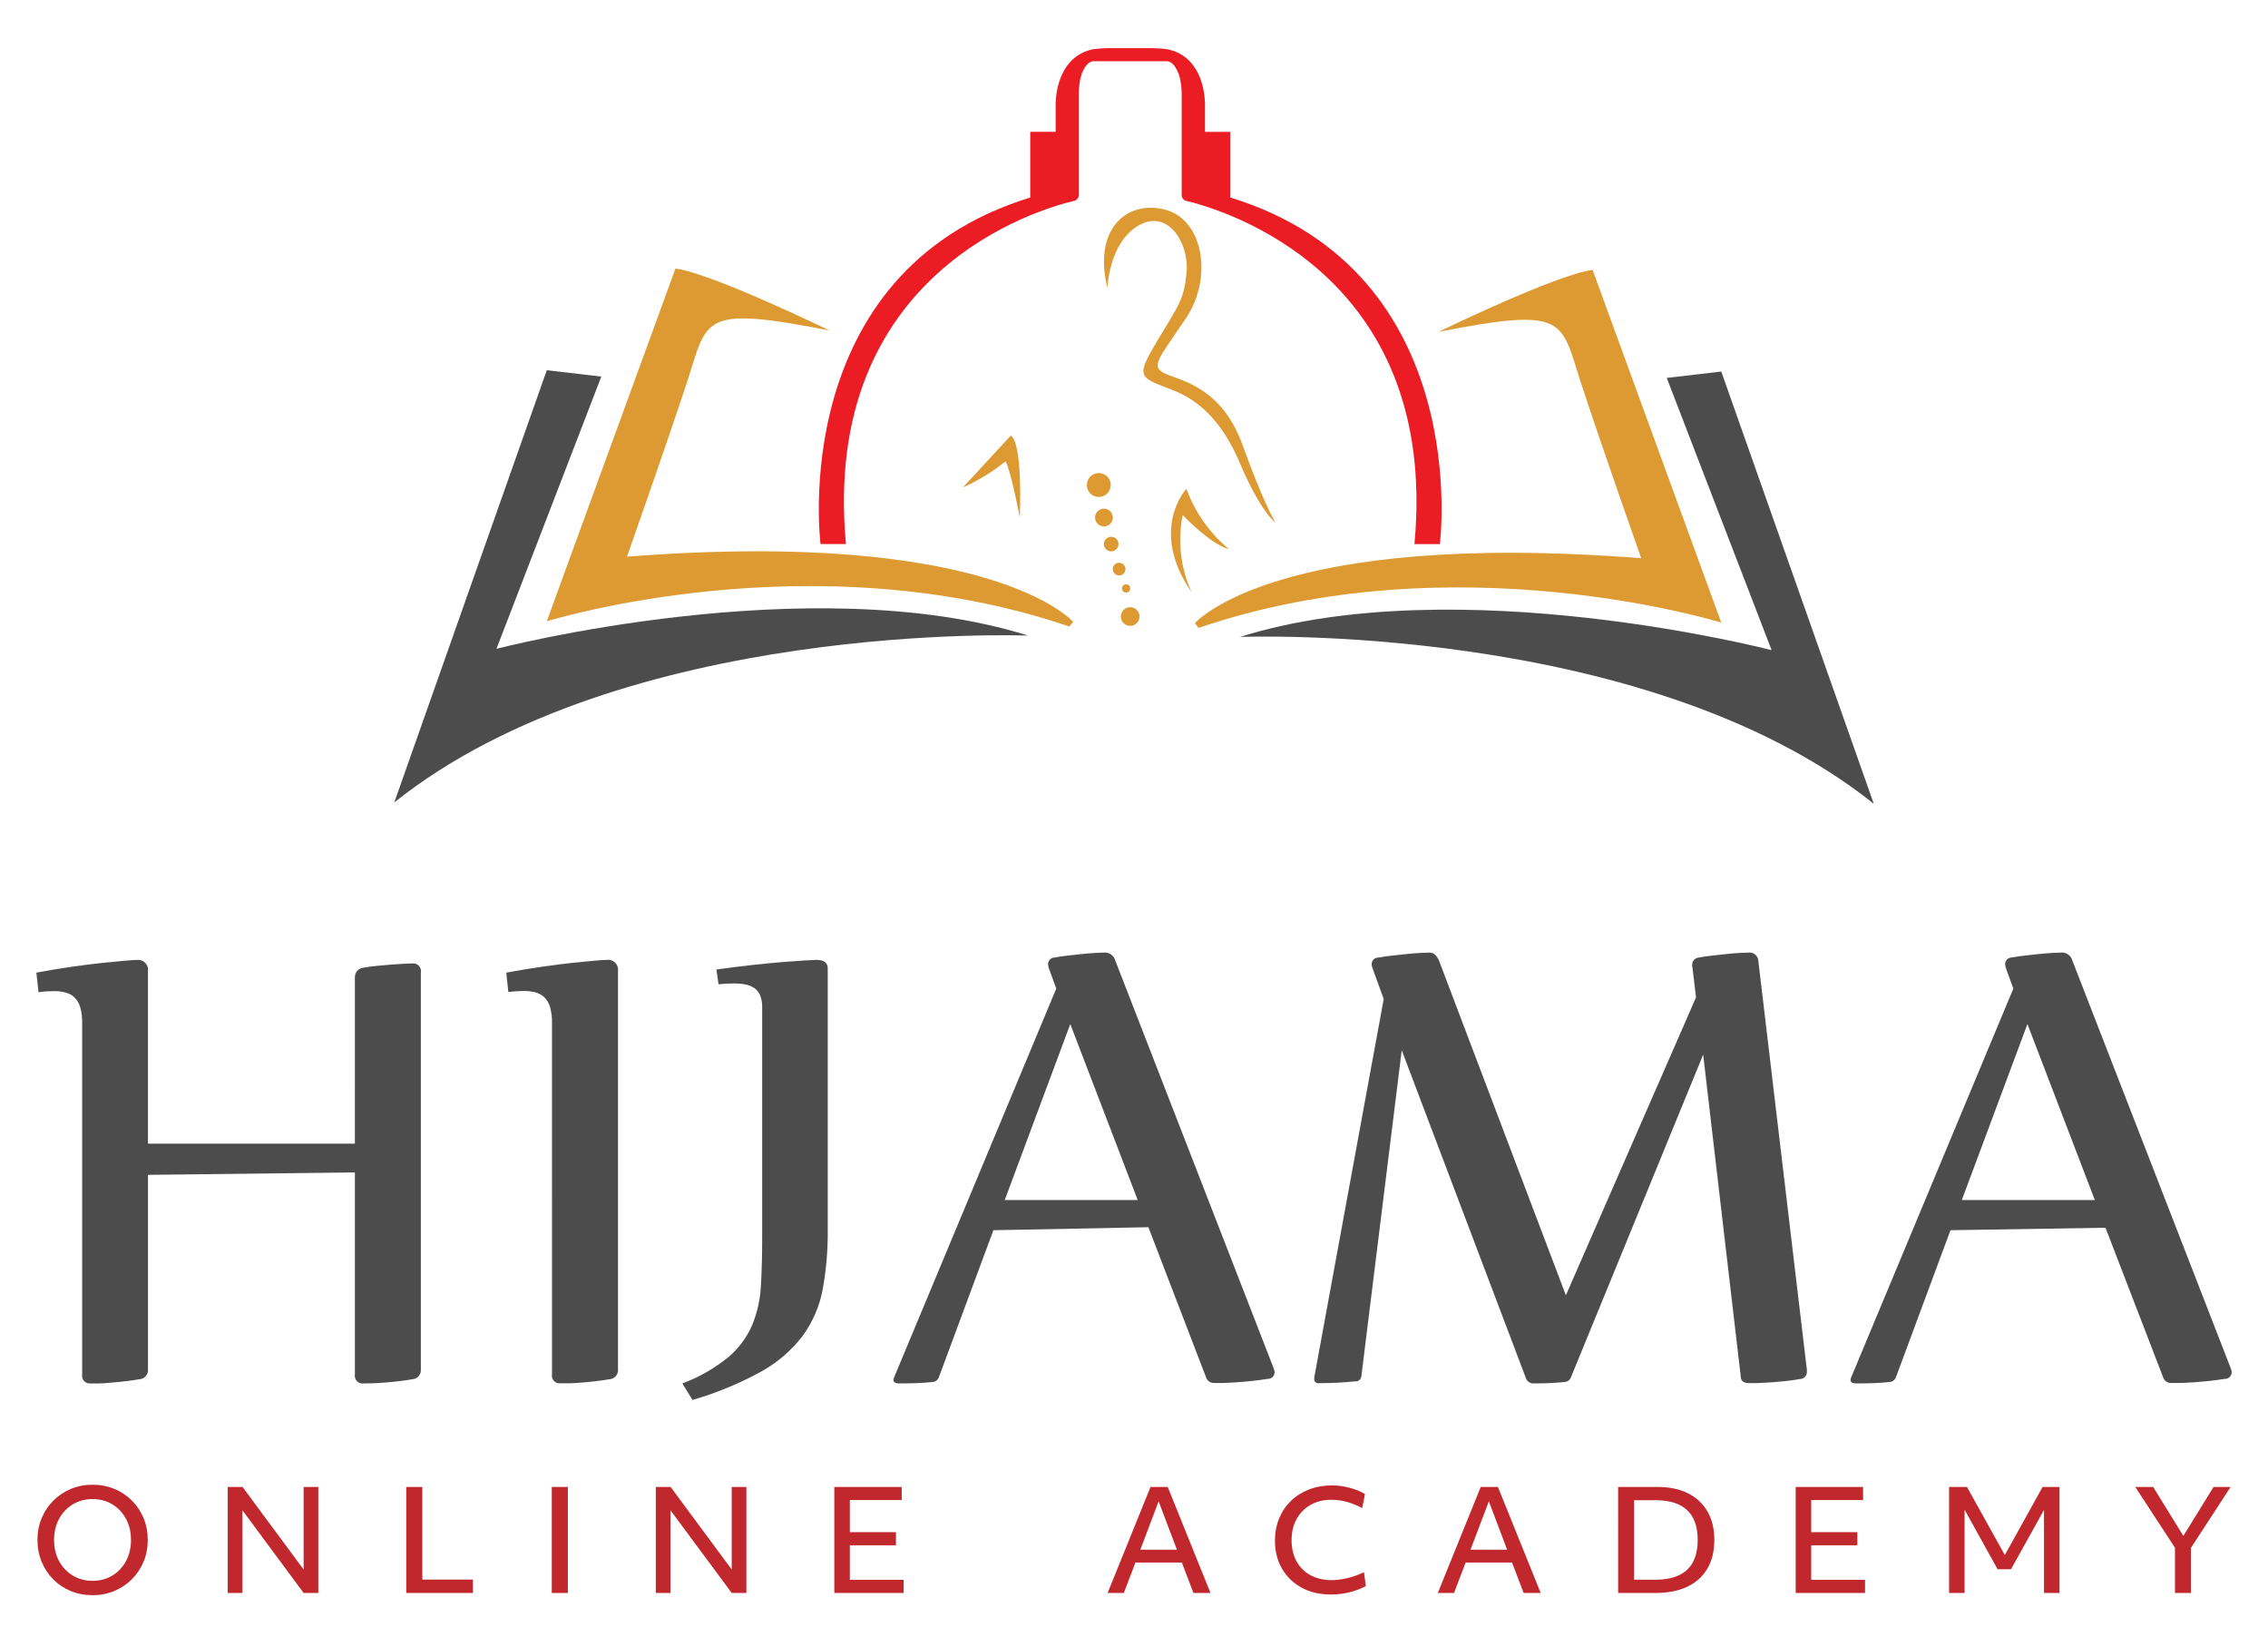 <svg xmlns="http://www.w3.org/2000/svg" xmlns:xlink="http://www.w3.org/1999/xlink" id="Layer_1" x="0px" y="0px" width="449.304px" height="324.217px" viewBox="0 0 449.304 324.217" xml:space="preserve">  <g>	<path fill="#C1282D" d="M8.251,309.322c-0.554-1.335-0.832-2.777-0.832-4.325c0-1.547,0.278-2.983,0.832-4.309  c0.554-1.326,1.329-2.487,2.326-3.482c0.997-0.994,2.156-1.768,3.476-2.32c1.319-0.552,2.746-0.829,4.278-0.829  c1.551,0,2.991,0.276,4.321,0.829c1.329,0.552,2.487,1.322,3.475,2.308c0.988,0.985,1.759,2.146,2.313,3.481  c0.554,1.336,0.831,2.777,0.831,4.323c0,1.548-0.277,2.985-0.831,4.311c-0.554,1.326-1.329,2.486-2.326,3.482  c-0.997,0.994-2.161,1.768-3.49,2.32c-1.329,0.552-2.76,0.829-4.293,0.829c-1.551,0-2.991-0.276-4.321-0.829  c-1.329-0.552-2.483-1.322-3.462-2.308C9.57,311.818,8.805,310.657,8.251,309.322z M25.948,304.997  c0-1.565-0.328-2.955-0.984-4.172c-0.656-1.215-1.556-2.173-2.699-2.873c-1.145-0.7-2.456-1.05-3.933-1.05  c-1.459,0-2.765,0.349-3.919,1.05c-1.154,0.7-2.058,1.657-2.714,2.873c-0.656,1.217-0.984,2.607-0.984,4.172  c0,1.566,0.328,2.956,0.984,4.173c0.656,1.215,1.56,2.173,2.714,2.873c1.154,0.7,2.46,1.05,3.919,1.05  c1.477,0,2.788-0.349,3.933-1.05c1.144-0.7,2.044-1.657,2.699-2.873C25.62,307.954,25.948,306.564,25.948,304.997z"></path>	<path fill="#C1282D" d="M45.113,294.499h2.936l12.103,16.356v-16.356h2.908v20.998h-2.908l-12.131-16.384v16.384h-2.908V294.499z"></path>	<path fill="#C1282D" d="M80.48,294.499h3.185v18.346h10.025v2.652H80.48V294.499z"></path>	<path fill="#C1282D" d="M109.311,294.499h3.185v20.998h-3.185V294.499z"></path>	<path fill="#C1282D" d="M129.916,294.499h2.936l12.103,16.356v-16.356h2.908v20.998h-2.908l-12.131-16.384v16.384h-2.908V294.499z"></path>	<path fill="#C1282D" d="M165.283,294.499h13.349v2.597h-10.275v6.355h9.139v2.598h-9.139v6.852h10.663v2.597h-13.737V294.499z"></path>	<path fill="#C1282D" d="M227.926,294.499h3.407l8.475,20.998h-3.378l-2.299-6.023h-9.194l-2.299,6.023h-3.213L227.926,294.499z   M233.16,306.932l-3.628-9.587l-3.628,9.587H233.16z"></path>	<path fill="#C1282D" d="M253.974,310.689c-0.932-1.602-1.399-3.454-1.399-5.553c0-1.602,0.277-3.071,0.831-4.407  c0.554-1.335,1.333-2.491,2.34-3.468c1.006-0.975,2.201-1.731,3.587-2.265c1.385-0.534,2.908-0.802,4.57-0.802  c1.126,0,2.28,0.157,3.462,0.47c1.181,0.313,2.197,0.727,3.046,1.244l-0.554,2.762c-1.126-0.57-2.174-0.985-3.143-1.244  c-0.97-0.257-1.954-0.387-2.951-0.387c-1.569,0-2.944,0.337-4.127,1.009c-1.181,0.673-2.104,1.607-2.769,2.805  c-0.665,1.197-0.997,2.588-0.997,4.172c0,1.621,0.327,3.026,0.983,4.213c0.656,1.188,1.583,2.105,2.783,2.75  s2.604,0.967,4.21,0.967c0.979,0,2.031-0.139,3.157-0.415c1.127-0.276,2.197-0.663,3.213-1.16l0.359,2.762  c-2.122,1.105-4.441,1.659-6.951,1.659c-2.179,0-4.099-0.452-5.761-1.354C256.204,313.545,254.905,312.293,253.974,310.689z"></path>	<path fill="#C1282D" d="M293.341,294.499h3.407l8.475,20.998h-3.378l-2.299-6.023h-9.196l-2.298,6.023h-3.213L293.341,294.499z   M298.575,306.932l-3.628-9.587l-3.628,9.587H298.575z"></path>	<path fill="#C1282D" d="M320.565,294.499h7.81c2.344,0,4.353,0.419,6.024,1.257c1.67,0.839,2.958,2.04,3.864,3.607  c0.904,1.565,1.357,3.436,1.357,5.608c0,2.229-0.457,4.126-1.372,5.692c-0.913,1.565-2.238,2.762-3.975,3.591  c-1.735,0.829-3.841,1.244-6.315,1.244h-7.394V294.499z M327.932,312.872c5.595,0,8.392-2.625,8.392-7.875  c0-5.249-2.788-7.873-8.365-7.873h-4.237v15.748H327.932z"></path>	<path fill="#C1282D" d="M355.738,294.499h13.349v2.597h-10.275v6.355h9.139v2.598h-9.139v6.852h10.663v2.597h-13.737V294.499z"></path>	<path fill="#C1282D" d="M386.12,294.499h3.544l7.506,13.483l7.478-13.483H408v20.998h-3.074v-16.439l-6.536,11.742h-2.658  l-6.536-11.797v16.495h-3.074V294.499z"></path>	<path fill="#C1282D" d="M434.032,306.573v8.924h-3.157v-8.951l-7.865-12.047h3.544l5.982,9.698l5.982-9.698h3.378L434.032,306.573z  "></path></g>  <g>	<path fill="#4C4C4C" d="M196.797,243.651l-10.816,29.156c-0.212,0.547-0.736,0.909-1.322,0.912  c-0.882,0.097-1.842,0.167-2.883,0.212c-1.04,0.044-2.257,0.066-3.65,0.066c-0.749,0-1.124-0.234-1.124-0.701  c-0.006-0.123,0.016-0.245,0.066-0.357l32.184-77.142l-1.481-4.073c-0.075-0.25-0.124-0.507-0.145-0.767  c0-0.73,0.592-1.322,1.322-1.322c0.749-0.141,1.631-0.269,2.645-0.383l2.922-0.317c0.934-0.097,1.816-0.167,2.645-0.212  c0.793,0,1.322-0.066,1.759-0.066c0.965,0.018,1.798,0.678,2.036,1.613l31.338,80.659c0.108,0.244,0.179,0.502,0.212,0.767  c0.045,0.729-0.509,1.356-1.238,1.402c-0.055,0.003-0.109,0.003-0.164,0c-0.882,0.141-1.829,0.269-2.843,0.383  c-1.014,0.115-2.045,0.207-3.094,0.278c-1.005,0.066-1.931,0.119-2.777,0.145h-1.825c-0.715,0.052-1.376-0.381-1.613-1.058  L227.5,243.056L196.797,243.651z M199.045,237.674h26.34l-13.355-34.855L199.045,237.674z"></path>	<path fill="#4C4C4C" d="M337.408,208.875l-26.208,63.932c-0.212,0.547-0.736,0.909-1.322,0.912  c-0.882,0.097-1.829,0.167-2.843,0.212c-1.014,0.044-2.08,0.066-3.2,0.066c-0.695,0.035-1.328-0.397-1.547-1.058l-24.595-64.924  l-8.013,64.66c-0.12,0.612-0.707,1.017-1.322,0.912c-0.882,0.097-1.922,0.181-3.121,0.251c-1.199,0.071-2.499,0.106-3.901,0.106  c-0.426,0.102-0.854-0.16-0.957-0.586c-0.014-0.059-0.022-0.12-0.022-0.181c-0.012-0.236,0.01-0.472,0.066-0.701l13.699-74.617  l-2.248-6.188c-0.085-0.225-0.134-0.461-0.145-0.701c-0.001-0.73,0.59-1.323,1.32-1.325c0.027,0,0.055,0.001,0.082,0.002  c0.749-0.141,1.631-0.269,2.645-0.383l2.949-0.317c0.961-0.097,1.842-0.167,2.645-0.212c0.793,0,1.322-0.066,1.759-0.066  c0.438-0.027,0.867,0.126,1.19,0.423c0.323,0.349,0.582,0.752,0.767,1.19l25.123,66.26l25.785-59.014l-0.701-5.831  c-0.069-0.181-0.091-0.376-0.066-0.569c-0.031-0.769,0.554-1.425,1.322-1.481c0.749-0.141,1.631-0.269,2.645-0.383l2.883-0.317  c0.934-0.097,1.789-0.167,2.565-0.212c0.767,0,1.322-0.066,1.719-0.066c0.947-0.133,1.823,0.527,1.956,1.474  c0.006,0.046,0.011,0.092,0.014,0.139l9.56,80.514c0.04,0.151,0.062,0.307,0.066,0.463v0.317c0.074,0.778-0.496,1.469-1.274,1.543  c-0.016,0.002-0.033,0.003-0.049,0.004c-0.793,0.141-1.706,0.269-2.737,0.383c-1.031,0.115-2.041,0.207-3.028,0.278  c-0.979,0.066-1.891,0.119-2.645,0.145h-1.798c-0.369,0.012-0.734-0.074-1.058-0.251c-0.285-0.173-0.468-0.474-0.489-0.807  L337.408,208.875z"></path>	<path fill="#4C4C4C" d="M386.399,243.651l-10.816,29.156c-0.212,0.547-0.736,0.909-1.322,0.912  c-0.882,0.097-1.842,0.167-2.883,0.212c-1.04,0.044-2.257,0.066-3.65,0.066c-0.749,0-1.124-0.234-1.124-0.701  c-0.007-0.123,0.016-0.245,0.066-0.357l32.184-77.142l-1.481-4.073c-0.075-0.25-0.123-0.507-0.145-0.767  c0-0.73,0.592-1.322,1.322-1.322c0.749-0.141,1.631-0.269,2.645-0.383l2.922-0.317c0.934-0.097,1.816-0.167,2.645-0.212  c0.793,0,1.322-0.066,1.759-0.066c0.965,0.018,1.798,0.678,2.036,1.613l31.338,80.659c0.108,0.244,0.179,0.502,0.212,0.767  c0.045,0.729-0.509,1.356-1.238,1.402c-0.055,0.003-0.109,0.003-0.164,0c-0.882,0.141-1.829,0.269-2.843,0.383  c-1.014,0.115-2.045,0.207-3.094,0.278c-1.005,0.066-1.931,0.119-2.777,0.145h-1.825c-0.715,0.052-1.376-0.381-1.613-1.058  l-11.438-29.685L386.399,243.651z M388.647,237.674H415l-13.355-34.855L388.647,237.674z"></path>	<path fill="#4C4C4C" d="M141.922,192.015c2.53-0.353,4.919-0.652,7.167-0.899c2.248-0.247,4.249-0.441,6.003-0.582  c1.763-0.141,3.226-0.247,4.39-0.317c1.164-0.071,1.913-0.106,2.248-0.106c1.499,0,2.248,0.564,2.248,1.693v51.781  c0.045,3.99-0.296,7.976-1.018,11.901c-0.631,3.293-1.986,6.405-3.967,9.111c-2.203,2.876-4.976,5.267-8.145,7.021  c-4.329,2.385-8.91,4.278-13.659,5.646l-2.01-3.266c3.312-1.228,6.398-2.993,9.137-5.223c2.037-1.73,3.647-3.907,4.707-6.36  c1.014-2.488,1.595-5.131,1.719-7.815c0.167-2.856,0.251-6.052,0.251-9.587v-45.42c0.028-0.819-0.102-1.637-0.383-2.407  c-0.23-0.581-0.62-1.085-1.124-1.455c-0.528-0.368-1.127-0.62-1.759-0.74c-0.753-0.148-1.52-0.219-2.288-0.212  c-1.033,0-2.066,0.053-3.094,0.159L141.922,192.015z"></path>	<path fill="#4C4C4C" d="M100.296,192.637c2.53-0.467,4.932-0.864,7.206-1.19c2.274-0.326,4.289-0.582,6.043-0.767  c1.763-0.185,3.226-0.326,4.39-0.423s1.913-0.145,2.248-0.145c1.084-0.157,2.09,0.594,2.248,1.678c0.027,0.189,0.027,0.381,0,0.57  v78.835c0.096,0.988-0.627,1.868-1.615,1.964c-0.026,0.003-0.051,0.004-0.077,0.006c-0.793,0.141-1.675,0.269-2.645,0.383  c-0.97,0.115-1.908,0.207-2.816,0.278c-0.912,0.066-1.759,0.119-2.526,0.145h-1.719c-0.834,0.099-1.59-0.497-1.689-1.331  c-0.017-0.142-0.014-0.286,0.01-0.428V202.66c0.031-1.08-0.098-2.158-0.383-3.2c-0.205-0.729-0.591-1.393-1.124-1.931  c-0.495-0.468-1.1-0.804-1.759-0.979c-0.747-0.194-1.516-0.288-2.288-0.278c-1.035,0-2.069,0.071-3.094,0.212L100.296,192.637z"></path>	<path fill="#4C4C4C" d="M70.307,193.629c-0.061-1.006,0.688-1.879,1.693-1.97c0.749-0.141,1.604-0.26,2.565-0.357l2.843-0.251  l2.565-0.172c0.776-0.044,1.349-0.066,1.719-0.066c0.834-0.099,1.59,0.497,1.689,1.331c0.017,0.142,0.014,0.286-0.01,0.428v78.623  c0.097,0.988-0.626,1.868-1.614,1.965c-0.022,0.002-0.043,0.004-0.065,0.005c-0.793,0.141-1.675,0.269-2.645,0.383  c-0.97,0.115-1.908,0.207-2.816,0.278c-0.912,0.066-1.759,0.119-2.526,0.145l-1.706,0.026c-0.833,0.106-1.595-0.483-1.701-1.316  c-0.019-0.147-0.016-0.296,0.008-0.443V232.2l-40.991,0.489v38.505c0.096,0.988-0.627,1.868-1.615,1.964  c-0.026,0.003-0.051,0.004-0.077,0.006c-0.793,0.141-1.675,0.269-2.645,0.383s-1.908,0.207-2.816,0.278  c-0.873,0.079-1.732,0.172-2.486,0.172h-1.719c-0.834,0.099-1.59-0.497-1.689-1.331c-0.017-0.142-0.014-0.286,0.01-0.428v-69.552  c0.031-1.08-0.098-2.158-0.383-3.2c-0.205-0.729-0.591-1.393-1.124-1.931c-0.495-0.468-1.1-0.804-1.759-0.979  c-0.747-0.194-1.516-0.288-2.288-0.278c-1.035,0-2.069,0.071-3.094,0.212l-0.423-3.874c2.53-0.467,4.932-0.864,7.206-1.19  s4.28-0.577,6.016-0.754c1.763-0.185,3.226-0.326,4.39-0.423s1.913-0.145,2.248-0.145c1.084-0.157,2.09,0.594,2.248,1.678  c0.027,0.189,0.027,0.381,0,0.57v34.141h40.991V193.629z"></path></g>  <g>	<path fill="#DD9A32" d="M164.341,65.458c0,0-23.289-11.33-30.527-12.274l-25.492,69.866c0,0,52.557-16.365,103.54,1.045l0.73-0.944  c0,0-15.861-18.518-88.383-12.903c0,0,7.553-21.4,11.808-34.304C140.272,63.041,138.535,60.422,164.341,65.458z"></path>	<path fill="#DD9A32" d="M284.976,65.722c0,0,23.289-11.33,30.527-12.274l25.492,69.866c0,0-52.557-16.365-103.54,1.045l-0.73-0.944  c0,0,15.836-18.518,88.409-12.853c0,0-7.553-21.4-11.795-34.304C309.095,63.355,310.782,60.687,284.976,65.722z"></path>	<path fill="#4C4C4C" d="M203.68,125.882c0,0-80.251-3.147-125.57,33.045l30.212-85.601l10.801,1.259l-20.771,53.916  C98.352,128.501,160.464,112.35,203.68,125.882z"></path>	<path fill="#4C4C4C" d="M245.637,126.147c0,0,80.251-3.147,125.57,33.045L340.995,73.59l-10.801,1.259l20.771,53.916  C350.965,128.765,288.866,112.614,245.637,126.147z"></path>	<circle fill="#DD9A32" cx="217.678" cy="96.06" r="2.367"></circle>	<circle fill="#DD9A32" cx="218.698" cy="102.505" r="1.762"></circle>	<circle fill="#DD9A32" cx="220.133" cy="107.755" r="1.448"></circle>	<circle fill="#DD9A32" cx="221.706" cy="112.715" r="1.259"></circle>	<circle fill="#DD9A32" cx="223.091" cy="116.542" r="0.818"></circle>	<circle fill="#DD9A32" cx="223.897" cy="122.106" r="1.851"></circle>	<path fill="#DD9A32" d="M190.777,96.526l9.441-10.234c0,0,2.367,0.239,1.813,16.214c0,0-1.725-9.202-2.832-11.128  C196.626,93.451,193.795,95.182,190.777,96.526z"></path>	<path fill="#DD9A32" d="M243.484,108.775c-3.828-3.165-6.744-7.293-8.447-11.959c0,0-7.553,8.031,1.045,20.532  c-2.196-4.8-2.821-10.17-1.788-15.345C234.295,102.002,239.658,107.73,243.484,108.775z"></path>	<path fill="#DD9A32" d="M252.674,103.538c0,0-2.417-4.016-6.508-15.383s-12.035-12.702-15.257-14.124  c-3.223-1.423-1.259-3.072,4.091-11.09c5.35-8.019,3.386-19.663-4.406-21.476s-14.011,4.318-11.204,15.572  c0,0,0.252-8.887,6.118-12.349c5.866-3.462,10.071,3.537,9.567,9.127c-0.504,5.589-1.498,6.458-5.904,13.847  s-3.386,6.999,3.537,9.756s10.751,9.127,12.928,14.326C247.815,96.941,250.433,101.561,252.674,103.538z"></path>	<path id="bottle_00000170239698992505740170000008252891108960191928_" fill="#EB1C24" d="M243.749,39.123V26.119h-5.035v-5.753  c-0.101-2.581-0.982-9.202-7.364-10.599c-1.419-0.183-2.85-0.259-4.28-0.227h-6.294c-1.43-0.037-2.861,0.035-4.28,0.214  c-6.382,1.397-7.264,8.019-7.364,10.599v5.753h-5.035v13.016c-48.466,14.892-41.542,68.632-41.542,68.632h5.035  c-5.035-53.929,38.395-66.391,45.218-67.978c0.527-0.128,0.898-0.603,0.894-1.146V18.49c0.017-1.007,0.131-2.011,0.34-2.996  l0.151-0.478v-0.101c0.466-1.322,1.259-2.795,2.518-2.795h14.376c1.259,0,2.027,1.473,2.518,2.795v0.101l0.151,0.478  c0.209,0.986,0.323,1.989,0.34,2.996v20.142c-0.004,0.543,0.366,1.017,0.894,1.146c6.836,1.624,50.253,14.086,45.218,67.978h5.035  C285.24,107.755,292.214,54.015,243.749,39.123z"></path></g></svg>